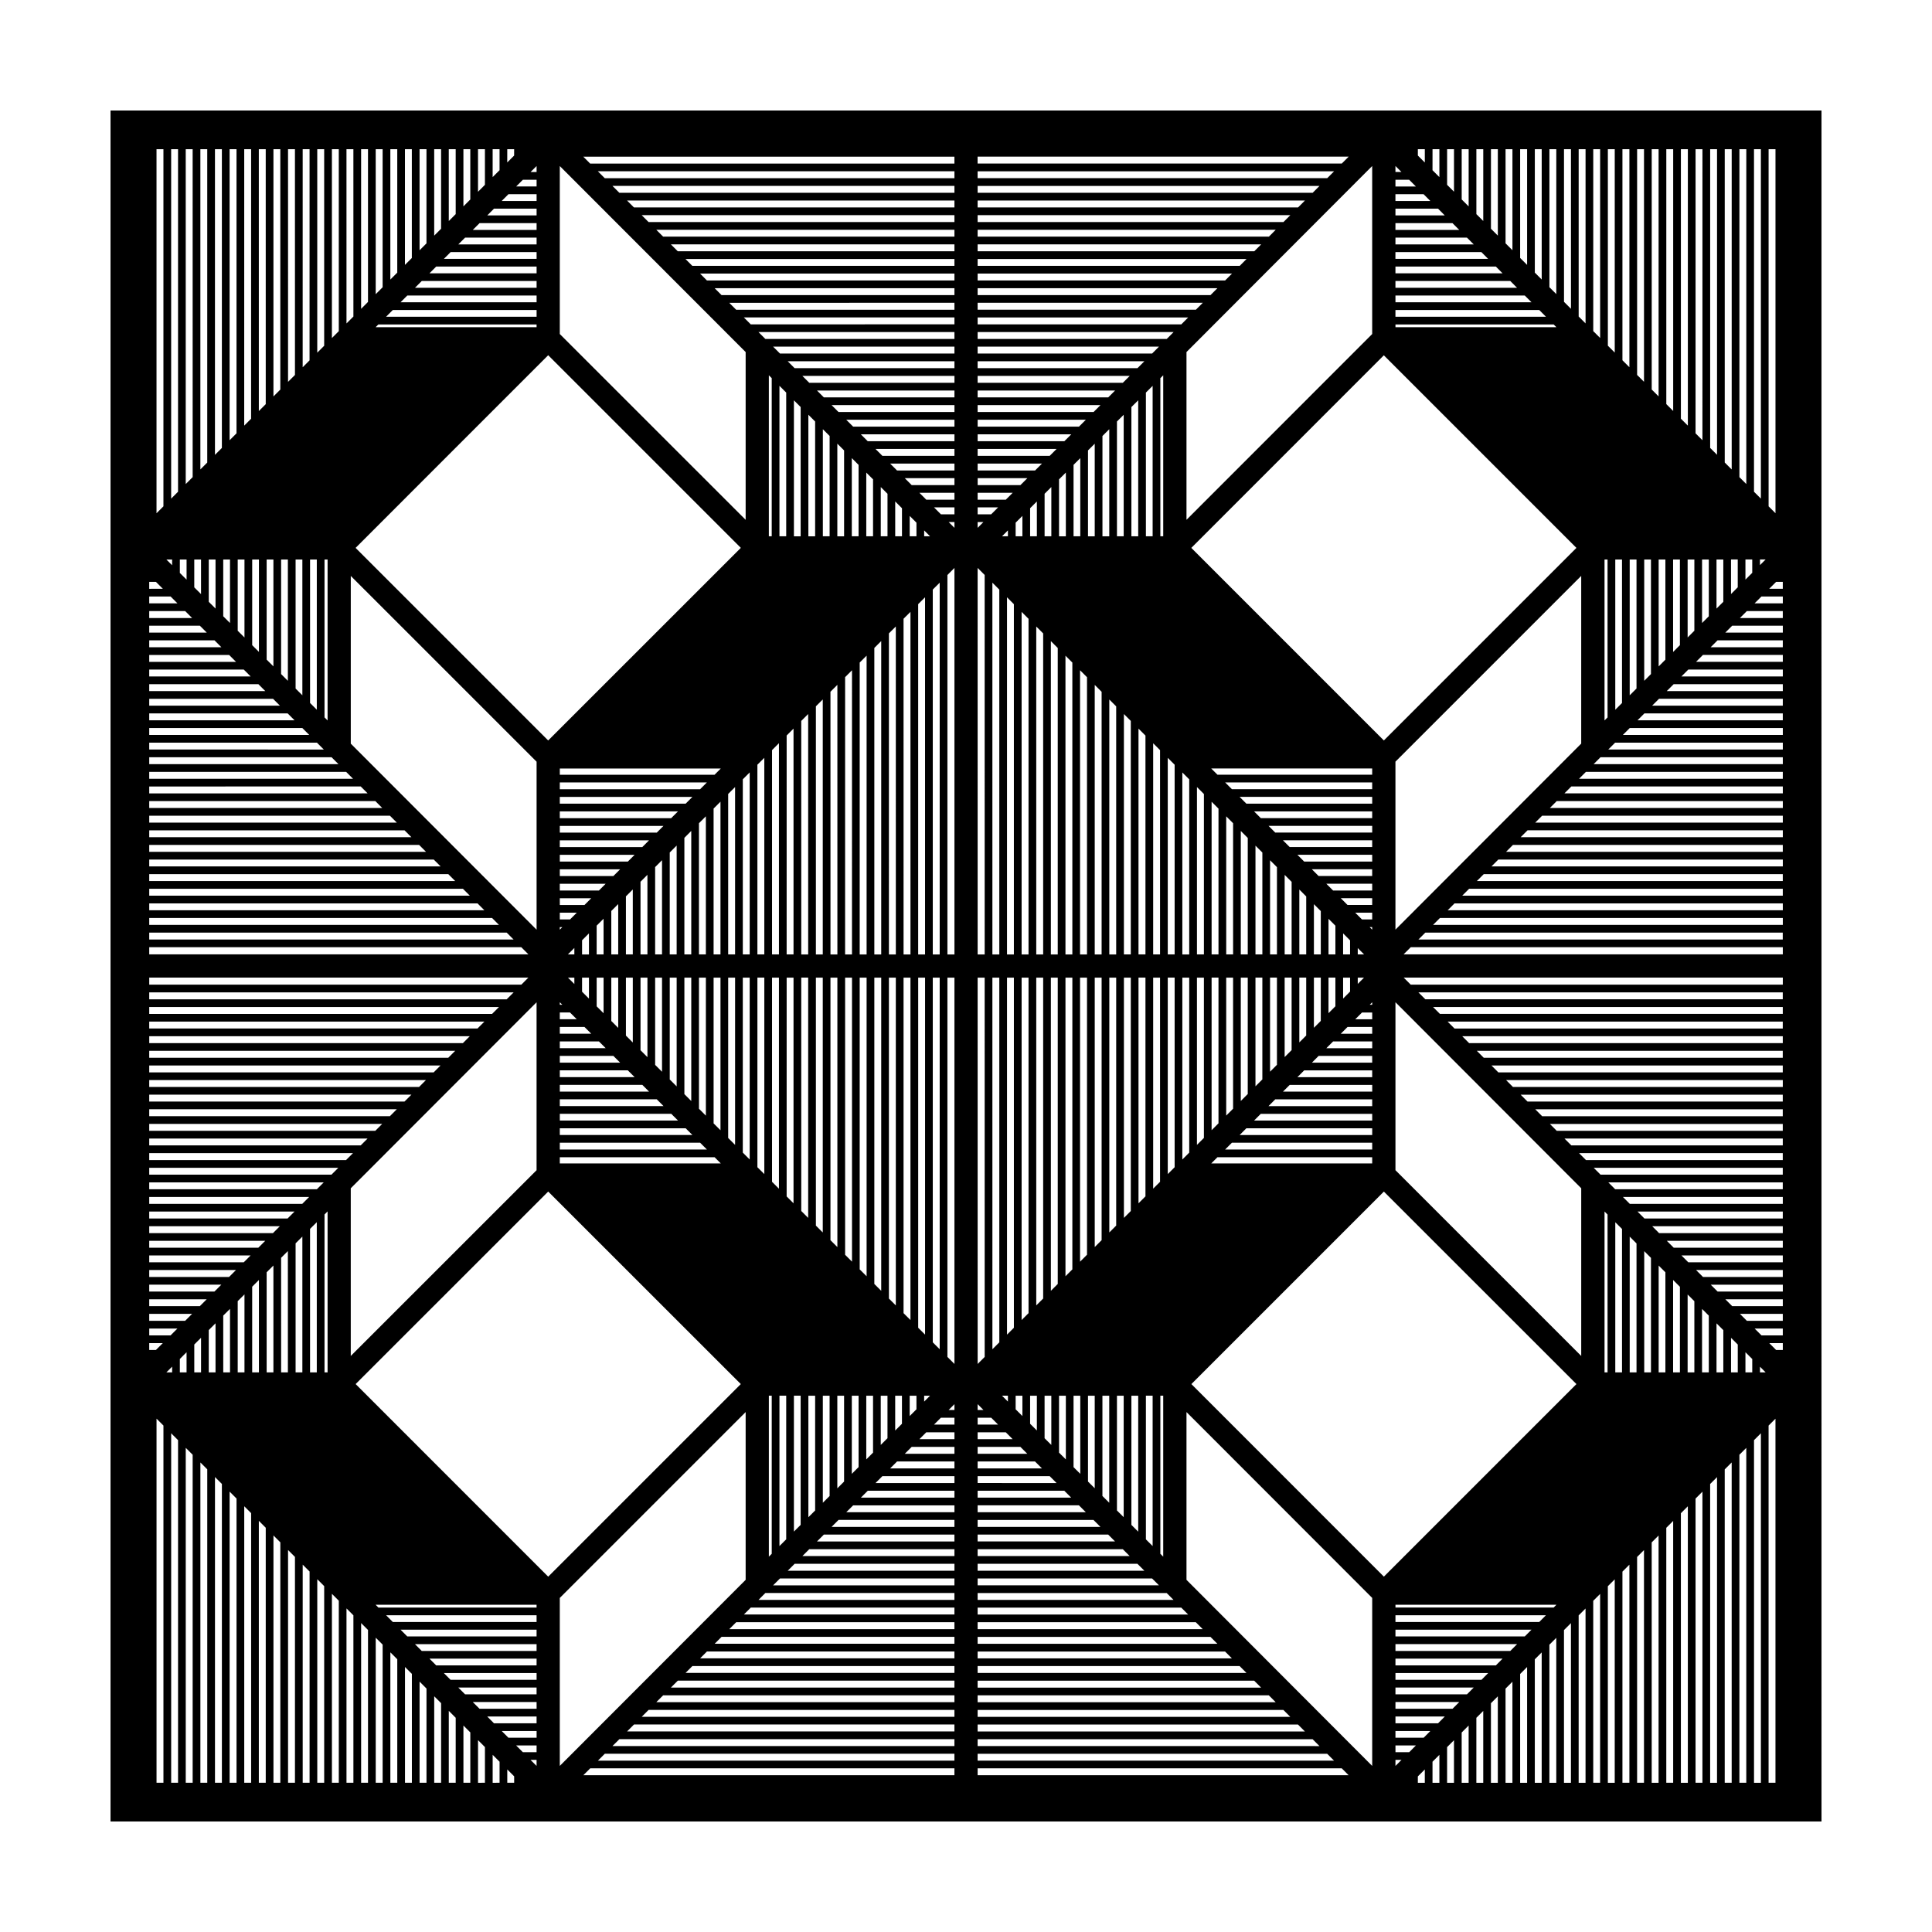 <?xml version="1.0" encoding="UTF-8"?>
<!-- Uploaded to: ICON Repo, www.svgrepo.com, Generator: ICON Repo Mixer Tools -->
<svg fill="#000000" width="800px" height="800px" version="1.1" viewBox="144 144 512 512" xmlns="http://www.w3.org/2000/svg">
 <path d="m173.29 173.29v453.43h453.43l-0.004-453.43zm443.17 219.69h-96.559l1.82-1.824h94.73v1.824zm-432.91 14.016h96.566l-1.832 1.832h-94.734zm102.65 201.35h-3.641l-1.777-1.785h5.422zm0-3.828h-7.461l-1.777-1.785h9.246v1.785zm0-3.824h-11.285l-1.797-1.805h13.082zm0-3.852h-15.125l-1.777-1.785h16.906l0.004 1.785zm0-3.824h-18.949l-1.797-1.805h20.746zm0-3.848h-22.789l-1.777-1.785h24.57l0.004 1.785zm0-3.828h-26.609l-1.777-1.785h28.391zm0-3.824h-30.434l-1.797-1.805h32.234zm0-3.852h-34.273l-1.777-1.785h36.051zm0-3.82h-38.098l-1.777-1.785h39.875zm-42.66-4.57h42.656v0.742h-41.918zm270.27-377.64h3.633l1.777 1.785h-5.41zm0 3.828h7.453l1.789 1.793h-9.246v-1.793zm0 3.832h11.285l1.789 1.793h-13.074zm0 3.84h15.113l1.789 1.793h-16.906v-1.793zm0 3.836h18.949l1.789 1.793h-20.738zm0 3.84h22.777l1.777 1.785h-24.562l0.004-1.785zm0 3.828h26.602l1.789 1.793h-28.391zm0 3.832h30.434l1.789 1.793h-32.223zm0 3.84h34.266l1.789 1.793h-36.051zm0 3.836h38.098l1.789 1.793h-39.887zm42.66 4.566h-42.656v-0.73h41.926zm-0.738 339.3h-41.918v-0.742h42.656zm-311.46-340.03h41.926v0.73h-42.656zm48.078-41.984 49.254 49.297v44.461l-49.254-49.242zm170.7 166.42v42.508h-1.844v-44.355zm3.863 3.875v38.637h-1.824v-40.461zm3.871 3.867v34.762h-1.824v-36.59zm3.883 3.894v30.875h-1.844v-32.719zm3.871 3.871v27h-1.824v-28.824zm3.867 3.875v23.125h-1.824v-24.953zm3.887 3.894v19.234h-1.844v-21.078zm3.867 3.867v15.359h-1.824v-17.191zm3.863 3.875v11.492h-1.824v-13.316zm3.871 3.875v7.617h-1.824v-9.441zm3.883 3.887v3.723h-1.844v-5.57zm-263.53 117.59 51.031-51.02 51.039 51.02-51.039 51.039zm98.727-65.219v-42.492h1.832v44.324zm-3.863-3.867v-38.625h1.824v40.445zm-3.879-3.879v-34.746h1.832v36.578zm-3.863-3.871v-30.875h1.824v32.699zm-3.879-3.883v-26.992h1.832v28.824zm-3.871-3.871v-23.121h1.824v24.945zm-3.875-3.879v-19.242h1.832v21.07zm-3.867-3.875v-15.367h1.824v17.191zm-3.875-3.879v-11.488h1.832v13.32zm-3.879-3.879v-7.609h1.832v9.438zm-3.867-3.875v-3.734h1.824v5.559zm201.68 1.82v-5.555h1.844v3.703zm10.805 153.19-51.012-51.031 51.012-51.012 51.031 51.012zm-210.66-170.47v5.582h-1.824v-3.754zm47.676 122.52h0.762v41.898l-0.762 0.762zm104.51-227.75h-0.762v-41.906l0.762-0.762zm-59.238 12.293v98.52h-1.832v-96.691zm10.055-27.695h13.176l-1.832 1.832h-11.336v-1.832zm0-2.039v-1.832h17.055l-1.832 1.832zm0-3.879v-1.824h20.922l-1.824 1.824zm-6.144-3.871h-22.973l-1.832-1.832h24.809zm0 2.047v1.824h-19.098l-1.824-1.824zm0 3.867v1.832h-15.219l-1.832-1.832zm0 3.875v1.832h-11.336l-1.832-1.832zm0 3.879v1.824h-7.465l-1.824-1.824zm0 3.863v1.832h-3.582l-1.832-1.832zm6.144 0h5.422l-1.832 1.832-3.59 0.004zm0-2.039v-1.824h9.289l-1.824 1.824zm22.977-15.492h-22.973v-1.832h24.809zm-29.121-3.875h-26.852l-1.824-1.824h28.676zm0 25.285v1.535l-1.535-1.535zm6.144 1.539v-1.535h1.535zm15.699-6.988v9.227h-1.793v-7.438zm2.047-2.039 1.785-1.785v13.047h-1.785zm3.828-3.824 1.805-1.797v16.895h-1.805zm3.844-3.84 1.785-1.785v20.711h-1.785zm3.828-3.824 1.785-1.777v24.535h-1.785zm3.832-3.824 1.805-1.797v28.379h-1.805zm3.844-3.84 1.785-1.785v32.203h-1.785zm-10.066 1.355h-26.852v-1.824h28.676zm-33-3.867h-30.727l-1.832-1.832h32.562zm-40.758-1.32v34.254h-1.785v-36.031zm2.043 2.039 1.793 1.793v30.422h-1.793zm3.84 3.836 1.793 1.789v26.586h-1.793zm3.836 3.832 1.793 1.789v22.758h-1.793zm3.836 3.828 1.793 1.793v18.922h-1.793zm3.836 3.836 1.793 1.789v15.09h-1.793zm3.84 3.832 1.785 1.785v11.266h-1.785zm3.828 3.82 1.793 1.789v7.438h-1.793zm3.836 3.832 1.793 1.789v3.602h-1.793zm3.836 3.836 1.562 1.562h-1.562zm8.027 9.949v102.43h-1.863v-100.56zm42.863 108.57v65.711l-1.824 1.82v-67.531zm-3.863 69.578-1.824 1.824v-71.402h1.824zm-3.871 3.859-1.844 1.844v-75.281h1.844zm-3.883 3.883-1.824 1.82v-79.141h1.824zm-3.871 3.863-1.824 1.82v-83.004h1.824zm-3.863 3.859-1.832 1.828v-86.871h1.832zm-3.879 3.875-1.832 1.828v-90.746h1.832zm-3.879 3.871-1.824 1.82v-94.609h1.824zm-3.863 3.863-1.832 1.828-0.004-98.48h1.832zm-3.879 3.871-1.863 1.859-0.004-102.38h1.863zm-1.867 31.594h19.094l1.824 1.824-20.918-0.004zm0-2.047v-1.844h15.203l1.844 1.844zm0-3.883v-1.824h11.336l1.824 1.824zm0-3.871v-1.824h7.461l1.824 1.824zm0-3.863v-1.824h3.594l1.824 1.824zm-6.144 0h-5.414l1.824-1.824h3.594zm0 2.039v1.824h-9.289l1.824-1.824zm0 3.871v1.824h-13.16l1.824-1.824zm0 3.863v1.844h-17.051l1.844-1.844zm0 3.891v1.824h-20.922l1.824-1.824zm6.144 3.867h22.969l1.824 1.824h-24.793zm0-21.402v-1.547l1.547 1.547zm-6.144-1.547v1.547h-1.547zm-22.969 22.949h22.969v1.824h-24.793zm29.113 3.863h26.84l1.828 1.824h-28.668zm36.922 1.363v-30.414h1.785v32.195zm-2.047-2.043-1.805-1.797v-26.57h1.805zm-3.844-3.844-1.785-1.777v-22.746h1.785zm-3.828-3.82-1.785-1.777v-18.93h1.785zm-3.824-3.82-1.805-1.797v-15.086h1.805zm-3.852-3.84-1.785-1.777v-11.266h1.785zm-3.828-3.824-1.793-1.789v-7.43h1.793zm-3.832-3.828-1.793-1.789v-3.602h1.793zm-3.84-3.836-1.562-1.562h1.562zm-21.961-118.5h-1.824v-92.828l1.824-1.82zm-3.863 0h-1.832l-0.004-88.957 1.832-1.828zm-3.879 0h-1.832l-0.004-85.082 1.832-1.828zm-3.875 0h-1.824v-81.227l1.824-1.82zm-3.871 0h-1.832v-77.352l1.832-1.828zm-3.875 0h-1.824l0.004-73.484 1.824-1.824zm-3.867 0h-1.832l-0.004-69.617 1.832-1.828zm-3.875 0h-1.824v-65.754l1.824-1.82zm-3.867 0h-1.832l-0.004-61.883 1.832-1.828zm3.867 6.144v67.539l-1.824-1.82v-65.719zm2.039 0h1.832v71.41l-1.832-1.828zm3.883 0h1.824v75.27l-1.824-1.82zm3.863 0h1.832v79.145l-1.832-1.828zm3.879 0h1.824v83.004l-1.824-1.82zm3.863 0h1.832v86.875l-1.832-1.828zm3.879 0h1.832v90.746l-1.832-1.828zm3.879 0h1.824v94.609l-1.824-1.82zm3.867 0h1.832v98.48l-1.832-1.828zm3.879 0h1.863v102.38l-1.863-1.859zm-6.164 112.36v-1.562h1.562zm-2.043 2.039-1.793 1.789v-5.391h1.793zm-3.84 3.836-1.793 1.789v-9.227h1.793zm-3.836 3.828-1.785 1.777v-13.043h1.785zm-3.828 3.824-1.793 1.789v-16.879h1.793zm-3.832 3.828-1.793 1.789v-20.707h1.793zm-3.84 3.836-1.793 1.789v-24.539h1.793zm-3.84 3.828-1.793 1.789v-28.371h1.793zm-3.832 3.836-1.793 1.789v-32.203h1.793zm10.078-1.363h26.84v1.824h-28.668zm32.984 3.871h30.707l1.844 1.844h-32.551zm40.75 1.309v-34.234h1.805v36.031zm-1.984-81.355v-63.672h1.824v61.848zm-3.871-69.816v-67.566l1.824 1.82v65.746zm-2.039 0h-1.824v-71.43l1.824 1.824zm-3.871 0h-1.844v-75.316l1.844 1.84zm-3.883 0h-1.824v-79.176l1.824 1.824zm-3.871 0h-1.824v-83.039l1.824 1.824zm-3.863 0h-1.832v-86.906l1.832 1.828zm-3.879 0h-1.832v-90.785l1.832 1.832zm-3.879 0h-1.824v-94.645l1.824 1.82zm-3.863 0h-1.832l-0.004-98.52 1.832 1.828zm-3.879 0h-1.863l-0.004-102.43 1.863 1.863zm6.16-112.38v1.562h-1.562zm2.047-2.047 1.793-1.789v5.394h-1.793zm30.676 3.609v-34.242l1.805-1.797v36.043zm-10.02-32.934h-30.73v-1.832h32.562zm-36.875-3.875h-34.605l-1.824-1.824h36.43zm-44.582-1.27v38.074h-1.793v-39.867zm1.938 89.051v59.84h-1.824l0.004-58.02zm3.883 65.984v63.676l-1.832-1.828-0.004-61.848zm-1.996 110.79v34.242l-1.785 1.777v-36.023zm10.047 32.926h30.707v1.844h-32.551zm36.855 3.883h34.598l1.824 1.824h-36.426v-1.824zm44.594 1.27v-38.078h1.785v39.855zm-1.961-89.062v-59.809h1.844v57.969zm-3.867-65.953v-63.703l1.824 1.82v61.883zm5.828-110.81v-38.082l1.785-1.785v39.867zm-9.984-36.809h-34.609v-1.824h36.43zm-40.754-3.871h-38.477l-1.832-1.832h40.316l-0.004 1.832zm-49.184-1.988 0.762 0.762v41.906h-0.762zm2.676 97.5v55.973h-1.832v-54.137zm3.863 62.125v59.809l-1.824-1.82 0.004-57.988zm-1.938 110.79v38.066l-1.793 1.789v-39.855zm9.98 36.809h34.598v1.824h-36.426zm40.746 3.871h38.473l1.824 1.824h-40.297zm49.184 1.98-0.762-0.762v-41.898h0.762zm-2.664-97.523v-55.922h1.824v54.105zm-3.887-62.074v-59.844l1.844 1.844v58zm-4.152-151.49h-38.48v-1.832h40.316zm-44.625-3.875h-42.359l-1.832-1.832h44.195zm-52.219 105.09 1.832-1.828v52.105h-1.832zm5.711 56.422v55.941l-1.832-1.828v-54.113zm8.035 151.47h38.473v1.824h-40.293zm44.617 3.863h42.34l1.844 1.844h-44.184zm52.211-105.09-1.824 1.82v-52.066h1.824zm-5.691-56.391v-55.957l1.824 1.82v54.137zm-4.156-155.37h-42.363v-1.832h44.195zm-48.508-3.879h-46.238l-1.824-1.824h48.062zm-94.816 151.62 1.832-1.832v9.461h-1.832zm3.879-3.883 1.832-1.832v13.34h-1.832zm3.875-3.879 1.824-1.824v17.215h-1.824zm3.867-3.871 1.832-1.832v21.094h-1.832zm3.875-3.883 1.824-1.824v24.969h-1.824zm3.871-3.871 1.832-1.832v28.848h-1.832zm3.879-3.883 1.824-1.824v32.719h-1.824zm3.863-3.871 1.832-1.832v36.602h-1.832zm3.879-3.883 1.824-1.824v40.473h-1.824zm3.863-3.871 1.832-1.832v44.355h-1.832zm3.879-3.883 1.824-1.824v48.227h-1.824zm5.699 52.551v52.074l-1.832-1.828v-50.246zm8.047 155.34h42.34v1.844h-44.184zm48.484 3.891h46.23l1.824 1.824h-48.055zm94.809-151.63-1.824 1.824v-9.422h1.824zm-3.871 3.875-1.824 1.824 0.004-13.297h1.824zm-3.863 3.871-1.824 1.824v-17.168h1.824zm-3.867 3.867-1.844 1.844v-21.055h1.844zm-3.887 3.894-1.824 1.824v-24.93h1.824zm-3.867 3.871-1.824 1.824v-28.801h1.824zm-3.871 3.875-1.844 1.844v-32.695h1.844zm-3.883 3.887-1.824 1.824v-36.562h1.824zm-3.871 3.875-1.824 1.824v-40.438h1.824zm-3.863 3.871-1.844 1.844v-44.328h1.844zm-3.891 3.894-1.824 1.824v-48.203h1.824zm-5.688-52.523v-52.094l1.824 1.82v50.27h-1.824zm-4.141-159.25h-46.246v-1.824h48.062zm-52.391-42.594h-88.801l-1.824-1.824h90.625zm0 2.043v1.832l-84.934 0.004-1.828-1.832zm0 3.875v1.832h-81.059l-1.832-1.832zm0 3.879v1.824h-77.195l-1.82-1.824zm0 3.863v1.832l-73.32 0.004-1.828-1.832zm0 3.879v1.824h-69.461l-1.824-1.824zm0 3.867v1.832h-65.586l-1.828-1.832zm0 3.879v1.824h-61.723l-1.82-1.824zm0 3.867v1.832l-57.848 0.004-1.832-1.832zm0 3.875v1.832l-53.98 0.004-1.828-1.832zm0 3.879v1.824h-50.113l-1.82-1.824zm-61.914 115.66-1.652 1.652h-41.016v-1.652zm-42.672 3.699h38.977l-1.789 1.793h-37.188zm0 3.832h35.141l-1.789 1.793h-33.352zm0 3.84h31.312l-1.793 1.793h-29.52zm0 3.84h27.477l-1.777 1.785h-25.699zm0 3.824h23.652l-1.789 1.793h-21.867zm0 3.84h19.824l-1.789 1.793h-18.031v-1.793zm0 3.832h15.992l-1.789 1.793h-14.199v-1.793zm0 3.84h12.156l-1.793 1.793h-10.367v-1.793zm0 3.84h8.324l-1.777 1.785h-6.543zm0 3.824h4.504l-1.789 1.793h-2.711v-1.793zm3.859 9.348v1.707h-1.707zm0 9.555-1.688-1.688h1.688zm44.641-1.695h1.824v48.195l-1.824-1.824zm9.852 159.23h46.23v1.824h-48.055zm52.379 42.598h88.777l1.82 1.824-90.598-0.004zm0-2.047v-1.844h84.898l1.84 1.844zm0-3.883v-1.824h81.031l1.82 1.824zm0-3.871v-1.824h77.172l1.82 1.824zm0-3.863v-1.844h73.289l1.84 1.844zm0-3.891v-1.824h69.43l1.82 1.824zm0-3.863v-1.824h65.566l1.82 1.824zm0-3.871v-1.824h61.707l1.82 1.824zm0-3.867v-1.844h57.82l1.84 1.844zm0-3.887v-1.824h53.965l1.82 1.824zm0-3.867v-1.824h50.105l1.82 1.824zm199.66-60.293v-9.164l1.785 1.777v7.387zm-2.043 0h-1.805v-13.004l1.805 1.797zm-3.852 0h-1.785v-16.828l1.785 1.777zm-3.824 0h-1.785v-20.652l1.785 1.777zm-3.828 0h-1.805v-24.488l1.805 1.797zm-3.848 0h-1.785v-28.312l1.785 1.777zm-3.824 0h-1.785v-32.133l1.785 1.777zm-3.828 0h-1.805v-35.977l1.805 1.797zm-3.844 0h-1.785v-39.797l1.785 1.777zm-3.832 0h-0.801v-42.637l0.801 0.801zm-105.03-55.379 1.641-1.641h41.016v1.641zm42.66-3.688h-38.977l1.797-1.805h37.176zm0-3.844h-35.129l1.777-1.785h33.352zm0-3.828h-31.312l1.785-1.785h29.527zm0-3.828h-27.488l1.797-1.805h25.688zm0-3.844h-23.645l1.785-1.785h21.867l-0.004 1.785zm0-3.828h-19.824l1.797-1.805h18.02l0.004 1.805zm0-3.848h-15.98l1.777-1.785h14.199v1.785zm0-3.828h-12.156l1.793-1.793h10.367v1.793zm0-3.84h-8.324l1.789-1.793h6.535zm0-3.832h-4.492l1.793-1.793h2.699zm-3.828-9.371v-1.664h1.656zm0-9.492 1.676 1.676h-1.676zm-44.664 1.684h-1.824v-48.227l1.824 1.824zm0.555-107.74 51.02-51.039 51.039 51.039-51.035 51.035zm-6.512-55.371h-50.117v-1.824h51.934zm3.863-3.867h-53.98v-1.832h55.801zm3.867-3.883h-57.848v-1.832h59.676zm3.871-3.871h-61.719v-1.824h63.535zm3.863-3.871h-65.582v-1.832h67.41zm3.871-3.875h-69.453v-1.824h71.27zm3.863-3.867h-73.316v-1.832h75.145zm3.867-3.875h-77.184v-1.824h79.004zm3.867-3.871h-81.051v-1.832h82.879zm3.867-3.871h-84.918v-1.836h86.746zm3.871-3.879h-88.789v-1.824h90.605zm-94.934-3.871h-92.668l-1.832-1.832h94.5zm-199.66 101.05v9.176l-1.793-1.789v-7.387zm2.047 0h1.793v13.004l-1.793-1.789zm3.836 0h1.793v16.836l-1.793-1.789zm3.836 0h1.793v20.672l-1.793-1.789zm3.84 0h1.785v24.488l-1.785-1.777zm3.828 0h1.793v28.324l-1.793-1.789zm3.832 0h1.793v32.152l-1.793-1.789zm3.84 0h1.793v35.988l-1.793-1.789zm3.836 0h1.785v39.805l-1.785-1.777zm3.828 0h0.812v42.656l-0.812-0.812zm56.203-98.855h-5.41l1.777-1.785h3.633zm0 2.047v1.793h-9.246l1.789-1.793zm0 3.832v1.793h-13.074l1.789-1.793zm0 3.84v1.793h-16.906l1.789-1.793zm0 3.836v1.793h-20.738l1.789-1.793zm0 3.84v1.785h-24.562l1.777-1.785zm0 3.828v1.793h-28.391l1.789-1.793zm0 3.832v1.793h-32.223l1.789-1.793zm0 3.84v1.793h-36.051l1.789-1.793zm0 3.836v1.793h-39.887l1.789-1.793zm-96.59 66.125v1.523l-1.523-1.523zm2.047 0h1.785v5.34l-1.785-1.777zm72.094-28.609 25.523-25.527 51.051 51.051-51.055 51.047-51.035-51.039zm29.266 126.04-0.672 0.672v-0.672zm-62.207 117.99h-0.812v-41.844l0.812-0.812zm-2.859 0h-1.785v-38.027l1.785-1.777zm-3.824 0h-1.793v-34.195l1.793-1.789zm-3.836 0h-1.793l-0.004-30.359 1.793-1.789zm-3.836 0h-1.793v-26.527l1.793-1.789zm-3.84 0h-1.785v-22.707l1.785-1.777zm-3.828 0h-1.793v-18.879l1.793-1.789zm-3.832 0h-1.793l-0.004-15.043 1.793-1.789zm-3.84 0h-1.793v-11.215l1.793-1.789zm-3.84 0h-1.789v-7.387l1.793-1.789v9.176zm149.55 58.469h50.105v1.824h-51.922zm-3.863 3.867h53.969v1.824h-55.789zm-3.859 3.871h57.828v1.844h-59.672zm-3.883 3.883h61.711v1.824h-63.531zm-3.867 3.871h65.578v1.824h-67.395zm-3.863 3.863h69.441v1.824h-71.258zm-3.859 3.871h73.301v1.844h-75.145zm-3.883 3.883h77.184v1.824h-79.008zm-3.863 3.871h81.047v1.824h-82.867zm-3.867 3.863h84.914v1.844h-86.75zm-3.879 3.891h88.793v1.824l-90.617-0.004zm94.938 3.867h92.641l1.82 1.824h-94.461zm55.355-46.09v-44.461l5.211 5.211 44.004 44.039v44.523zm55.379 43.883h5.422l-1.777 1.785h-3.641zm0-2.043v-1.781h9.246l-1.777 1.785h-7.469zm0-3.824v-1.805h13.082l-1.797 1.805zm0-3.852v-1.785h16.906l-1.777 1.785zm0-3.824v-1.805h20.746l-1.797 1.805zm0-3.848v-1.785h24.57l-1.777 1.785zm0-3.828v-1.785h28.391l-1.777 1.785zm0-3.824v-1.805h32.234l-1.797 1.805zm0-3.852v-1.781h36.051l-1.777 1.785zm0-3.82v-1.785h39.875l-1.777 1.785zm96.602-66.148v-1.5l1.5 1.5zm-2.047 0h-1.805v-5.34l1.805 1.797zm-101.38-97.426 0.66-0.66v0.66zm62.23-118h0.801v41.855l-0.801 0.801zm2.848 0h1.785v38.031l-1.785 1.785zm3.824 0h1.805v34.188l-1.805 1.805zm3.848 0h1.785v30.363l-1.785 1.785zm3.824 0h1.785v26.547l-1.785 1.785zm3.828 0h1.805v22.703l-1.805 1.805zm3.852 0h1.785v18.879l-1.785 1.785zm3.824 0h1.785v15.055l-1.785 1.777zm3.828 0h1.805v11.211l-1.805 1.797zm-140.46-10.516v-44.461l49.211-49.297v44.523l-40.152 40.172zm37.297-90.535h-92.652v-1.828h94.48zm-98.797-3.875h-96.539l-1.82-1.824h98.359zm-110.73 0.652v1.594h-1.594zm-49.242 153.08v-44.449l49.242 49.23v44.523zm55.391 68.531 0.66 0.66h-0.66zm0 2.707h2.699l1.793 1.793h-4.492zm0 3.832h6.535l1.793 1.793h-8.328zm0 3.84h10.367l1.793 1.793h-12.16zm0 3.84h14.203l1.785 1.785h-15.984zm0 3.824h18.027l1.805 1.805h-19.828zm0 3.848h21.871l1.777 1.785h-23.648zm0 3.824h25.695l1.797 1.805h-27.492zm0 3.848h29.539l1.785 1.785h-31.316l-0.004-1.785zm0 3.832h33.355l1.785 1.785h-35.141zm0 3.824h37.18l1.805 1.805h-38.984zm0 3.848h41.023l1.641 1.641h-42.668zm-98.91 51.68v5.34h-1.781v-3.555zm-3.828 5.34h-1.52l1.523-1.523zm151.99 54.98-49.254 49.309v-44.516l49.254-49.254zm-37.324 46.09h92.652v1.824h-94.477zm98.801 3.863h96.5l1.82 1.824h-98.32zm110.73-0.637v-1.602h1.602zm49.23-153.09v44.441l-49.23-49.23v-44.512zm-55.398-68.531-0.672-0.672h0.672zm0-2.715h-2.711l-1.789-1.793h4.504v1.793zm0-3.836h-6.543l-1.777-1.785h8.324zm0-3.828h-10.363l-1.789-1.793h12.156v1.793zm0-3.84h-14.199l-1.789-1.793h15.984zm0-3.832h-18.027l-1.789-1.793h19.82v1.793zm0-3.84h-21.859l-1.789-1.793h23.648zm0-3.836h-25.688l-1.777-1.785h27.473l-0.004 1.785zm0-3.828h-29.512l-1.789-1.793h31.301zm0-3.84h-33.344l-1.789-1.793h35.137v1.793zm0-3.832h-37.176l-1.789-1.793h38.965zm0-3.84h-41.004l-1.652-1.652h42.656zm95.094-47.875v-9.168h1.785v7.387zm3.824-3.824v-5.344h1.805v3.543zm3.852-5.34h1.5l-1.5 1.5zm-110.82-104.93h-96.52v-1.824h98.344zm-219.34-2.106-1.824 1.824 0.004-3.516h1.824zm-3.863 3.875-1.832 1.832v-7.398h1.832zm-3.879 3.879-1.832 1.84v-11.285h1.832zm-3.875 3.883-1.824 1.824v-15.152h1.824zm-3.867 3.875-1.832 1.832-0.004-19.035h1.832zm-3.875 3.879-1.824 1.824v-22.906h1.824zm-3.871 3.875-1.832 1.832v-26.789h1.832zm-3.879 3.879-1.824 1.824v-30.66h1.824zm-3.863 3.875-1.832 1.832v-34.543h1.832zm-3.879 3.879-1.832 1.832v-38.422h1.832zm-3.875 3.887-1.824 1.824v-42.301h1.824zm-3.867 3.867-1.832 1.832-0.004-46.176h1.832zm-3.875 3.883-1.824 1.82v-50.047h1.824zm-3.871 3.867-1.832 1.828v-53.922h1.832zm-3.875 3.867-1.824 1.824 0.004-57.785h1.824zm-3.867 3.867-1.832 1.828-0.004-61.656h1.832zm-3.879 3.871-1.824 1.824v-65.523h1.824zm-3.863 3.867-1.832 1.832-0.004-69.398h1.832zm-3.883 3.867-1.824 1.82 0.004-73.254h1.824zm-3.863 3.863-1.832 1.832v-77.129h1.832zm-3.879 3.875-1.832 1.828v-81h1.832zm-3.875 3.871-1.824 1.82v-84.863h1.824zm-3.867 3.863-1.836 1.832v-88.738h1.832zm-3.879 3.875-1.82 1.816v-92.598h1.824v90.781zm-3.867 3.863-1.832 1.828v-96.473h1.832zm-1.984 20.016 1.832 1.832-3.613 0.004v-1.832zm3.879 3.875 1.824 1.824h-7.484v-1.824zm3.875 3.871 1.832 1.832h-11.367v-1.832zm3.887 3.871 1.832 1.832-15.254 0.004v-1.832zm3.879 3.879 1.824 1.824h-19.125v-1.824zm3.875 3.871 1.832 1.832h-23.008v-1.832zm3.883 3.875 1.824 1.824h-26.883v-1.824zm3.867 3.867 1.832 1.832-30.758 0.004v-1.832zm3.887 3.875 1.824 1.824h-34.637v-1.824zm3.867 3.871 1.832 1.832h-38.512v-1.832zm3.887 3.871 1.832 1.832-42.398 0.004v-1.832zm3.879 3.883 1.824 1.824-46.27-0.004v-1.824zm3.875 3.863 1.828 1.832h-50.148v-1.832zm3.867 3.879 1.82 1.824h-54.008v-1.824zm3.863 3.867 1.828 1.832-57.879 0.004v-1.832zm3.875 3.875 1.82 1.824h-61.746v-1.824zm3.859 3.871 1.828 1.832h-65.613v-1.832zm3.875 3.875 1.82 1.824h-69.48v-1.824zm3.859 3.867 1.832 1.832-73.352 0.004v-1.832zm3.875 3.875 1.824 1.824h-77.219v-1.824zm3.863 3.871 1.828 1.832h-81.086v-1.832zm3.871 3.871 1.828 1.832-84.957 0.004v-1.832zm3.871 3.879 1.82 1.824h-88.82v-1.824zm3.859 3.871 1.828 1.832h-92.688v-1.832zm3.875 3.875 1.82 1.824h-96.555v-1.824zm7.914 62.965-49.242 49.23v-44.441l49.242-49.297zm14.215 158.51h96.52v1.824h-98.34zm219.33 2.137 1.844-1.844v3.535h-1.844zm3.887-3.891 1.824-1.824v7.406h-1.824zm3.867-3.871 1.824-1.824v11.281h-1.824zm3.863-3.871 1.844-1.844v15.168h-1.844zm3.891-3.891 1.824-1.824v19.043h-1.824zm3.863-3.871 1.824-1.824v22.914h-1.824zm3.871-3.871 1.824-1.824v26.789h-1.824zm3.867-3.875 1.844-1.844v30.676h-1.844zm3.887-3.887 1.824-1.824v34.547h-1.824zm3.867-3.875 1.824-1.824v38.422h-1.824zm3.863-3.871 1.844-1.844v42.309h-1.844zm3.891-3.894 1.824-1.824v46.184h-1.824zm3.863-3.867 1.824-1.824v50.047h-1.824zm3.871-3.863 1.824-1.824v53.914h-1.824zm3.867-3.867 1.844-1.844v57.797h-1.844zm3.887-3.883 1.824-1.824v61.66h-1.824zm3.867-3.863 1.824-1.824v65.527h-1.824zm3.867-3.867 1.824-1.824v69.391h-1.824zm3.867-3.863 1.844-1.84v73.273h-1.844zm3.887-3.883 1.824-1.824v77.137h-1.824zm3.867-3.863 1.824-1.824v81.004h-1.824zm3.863-3.867 1.844-1.844v84.887h-1.844zm3.891-3.883 1.824-1.824v88.75h-1.824zm3.871-3.863 1.824-1.824v92.617h-1.824zm3.863-3.867 1.824-1.824v96.48h-1.824zm1.996-20.031-1.824-1.824h3.598v1.824zm-3.871-3.863-1.824-1.824h7.465v1.824zm-3.875-3.867-1.844-1.844h11.359v1.844zm-3.887-3.887-1.824-1.824h15.23v1.824zm-3.871-3.867-1.824-1.824h19.105v1.824zm-3.875-3.871-1.844-1.84h22.992v1.844h-21.148zm-3.891-3.883-1.824-1.824h26.863v1.824zm-3.871-3.871-1.824-1.824h30.738v1.824zm-3.871-3.863-1.824-1.824h34.605v1.824zm-3.875-3.871-1.844-1.844h38.5v1.844zm-3.887-3.883-1.824-1.824h42.371v1.824zm-3.875-3.871-1.824-1.824h46.238v1.824zm-3.871-3.863-1.824-1.824h50.109v1.824zm-3.863-3.867-1.844-1.844h53.992v1.844zm-3.883-3.891-1.824-1.824h57.859v1.824zm-3.867-3.863-1.824-1.824h61.723v1.824zm-3.863-3.871-1.844-1.844h65.605v1.844zm-3.883-3.883-1.824-1.824h69.469v1.824zm-3.863-3.871-1.82-1.824h73.336v1.824zm-3.867-3.863-1.824-1.824h77.199v1.824zm-3.863-3.867-1.844-1.844h81.082v1.844zm-3.883-3.887-1.824-1.824h84.949v1.824zm-3.867-3.867-1.832-1.832h88.82v1.832zm-3.871-3.879-1.824-1.824h92.688v1.824zm-3.867-3.867-1.832-1.832h96.559v1.832zm-7.918-62.977 49.23-49.23v44.449l-49.23 49.297zm0-156.27v-1.59l1.594 1.594zm-330.26 205.44h98.594l1.898 1.906h-100.49zm0 15.852h92.691l-1.824 1.824h-90.867zm0 3.863h88.828l-1.832 1.832-86.996 0.004zm0 3.879h84.953l-1.82 1.824h-83.129v-1.824zm0 3.863h81.09l-1.84 1.844-79.25 0.004zm0 3.891h77.203l-1.824 1.824h-75.379zm0 3.863h73.34l-1.824 1.824h-71.516zm0 3.871h69.48l-1.824 1.824h-67.656zm0 3.863h65.613l-1.84 1.844h-63.773zm0 3.891h61.73l-1.82 1.824h-59.91zm0 3.867h57.867l-1.824 1.824h-56.043zm0 3.867h54.004l-1.844 1.844h-52.16zm0 3.887h50.117l-1.824 1.824h-48.293zm0 3.867h46.25l-1.824 1.824-44.426-0.004zm0 3.867h42.379l-1.824 1.824h-40.555zm0 3.863h38.508l-1.844 1.844h-36.664zm0 3.891h34.617l-1.824 1.824h-32.793zm0 3.863h30.742l-1.824 1.824h-28.918zm0 3.871h26.875l-1.824 1.824h-25.051zm0 3.867h23l-1.844 1.844h-21.156zm0 3.887h19.105l-1.824 1.824h-17.281zm0 3.867h15.234l-1.824 1.824h-13.41zm0 3.867h11.359l-1.844 1.844h-9.516zm0 3.887h7.473l-1.824 1.824h-5.644v-1.824zm0 3.863h3.598l-1.824 1.824h-1.773zm102.65 110.45v1.602l-1.602-1.602zm330.27-205.44h-98.605l-1.875-1.875h100.48l-0.004 1.875zm0-15.84h-92.691l1.828-1.832h90.863zm0-3.875h-88.824l1.824-1.824h86.996zm0-3.867h-84.961l1.828-1.832h83.125v1.832zm0-3.875h-81.086l1.828-1.832h79.25v1.832zm0-3.879h-77.211l1.82-1.824h75.391zm0-3.863h-73.352l1.828-1.832h71.516v1.832zm0-3.879h-69.477l1.824-1.824h67.652zm0-3.867h-65.613l1.832-1.832h63.777zm0-3.879h-61.738l1.82-1.824h59.918zm0-3.867h-57.879l1.832-1.832h56.043zm0-3.875h-54.004l1.82-1.824h52.18l-0.004 1.824zm0-3.871h-50.141l1.828-1.832h48.309zm0-3.875h-46.262l1.824-1.824h44.438zm0-3.867h-42.391l1.832-1.832h40.559zm0-3.875h-38.512l1.832-1.832h36.672v1.832zm0-3.879h-34.633l1.824-1.824h32.805l-0.004 1.824zm0-3.863h-30.758l1.832-1.832h28.922zm0-3.879h-26.875l1.824-1.824h25.051zm0-3.871h-23.004l1.832-1.832h21.172zm0-3.875h-19.125l1.824-1.824h17.297l-0.004 1.824zm0-3.867h-15.25l1.832-1.832h13.418zm0-3.875h-11.371l1.832-1.832h9.531v1.832zm0-3.879h-7.488l1.824-1.824h5.664zm0-3.863h-3.617l1.832-1.832h1.777v1.832zm-1.945-20.031-1.824-1.824v-94.641h1.824zm-3.871-3.867-1.824-1.824v-90.773h1.824zm-3.863-3.863-1.824-1.824v-86.91h1.824zm-3.871-3.863-1.844-1.844v-83.027h1.844zm-3.883-3.887-1.824-1.824v-79.16h1.824zm-3.871-3.863-1.824-1.824 0.004-75.297h1.824zm-3.863-3.867-1.844-1.84v-71.414h1.844zm-3.887-3.879-1.824-1.824v-67.551h1.824zm-3.867-3.867-1.824-1.824v-63.684h1.824zm-3.867-3.863-1.824-1.824v-59.82h1.824zm-3.871-3.867-1.844-1.844v-55.934h1.844zm-3.883-3.883-1.824-1.824v-52.07h1.824zm-3.871-3.863-1.824-1.824v-48.207h1.824zm-3.863-3.867-1.824-1.824v-44.336h1.824zm-3.867-3.871-1.844-1.844-0.004-40.449h1.844zm-3.887-3.894-1.824-1.824v-36.578h1.824zm-3.867-3.867-1.824-1.824v-32.707h1.824zm-3.871-3.871-1.844-1.844v-28.816h1.844zm-3.883-3.891-1.824-1.824v-24.945h1.824zm-3.871-3.871-1.824-1.824v-21.074h1.824zm-3.863-3.871-1.824-1.824v-17.203h1.824zm-3.871-3.867-1.844-1.844v-13.316h1.844zm-3.883-3.894-1.824-1.824v-9.441h1.824zm-3.871-3.871-1.824-1.824 0.004-5.57h1.82zm-3.863-3.867-1.844-1.848v-1.68h1.844zm-237.56 216-1.867 1.875h-98.613v-1.875zm-98.547 116.89 1.832 1.828v94.66h-1.832zm3.879 3.875 1.824 1.82v90.801h-1.824zm3.863 3.859 1.832 1.832v86.926l-1.832 0.004zm3.879 3.875 1.824 1.82v83.062l-1.824-0.004zm3.867 3.863 1.832 1.828v79.188h-1.832zm3.879 3.867 1.832 1.832v75.32h-1.832zm3.875 3.875 1.824 1.82v71.457h-1.824zm3.867 3.863 1.832 1.832v67.582h-1.832zm3.875 3.875 1.824 1.824v63.715l-1.824 0.004zm3.867 3.859 1.832 1.828v59.848h-1.832zm3.883 3.875 1.824 1.824v55.984h-1.824zm3.863 3.863 1.832 1.828v52.109h-1.832zm3.879 3.875 1.824 1.82v48.25h-1.824zm3.863 3.863 1.832 1.832v44.367h-1.832zm3.879 3.887 1.824 1.824v40.492h-1.824zm3.867 3.871 1.832 1.832v36.613h-1.832zm3.879 3.883 1.832 1.832v32.727h-1.832zm3.879 3.883 1.824 1.824v28.852h-1.824zm3.863 3.875 1.832 1.832v24.969h-1.832zm3.879 3.883 1.824 1.824v21.098h-1.824zm3.863 3.871 1.832 1.832v17.215h-1.832zm3.879 3.883 1.824 1.824v13.34h-1.824zm3.867 3.875 1.832 1.832v9.461l-1.832 0.004zm3.879 3.883 1.832 1.832v5.578l-1.832 0.004zm3.875 3.879 1.824 1.824v1.703h-1.824zm237.53-216 1.906-1.906h98.594v1.906z"/>
</svg>